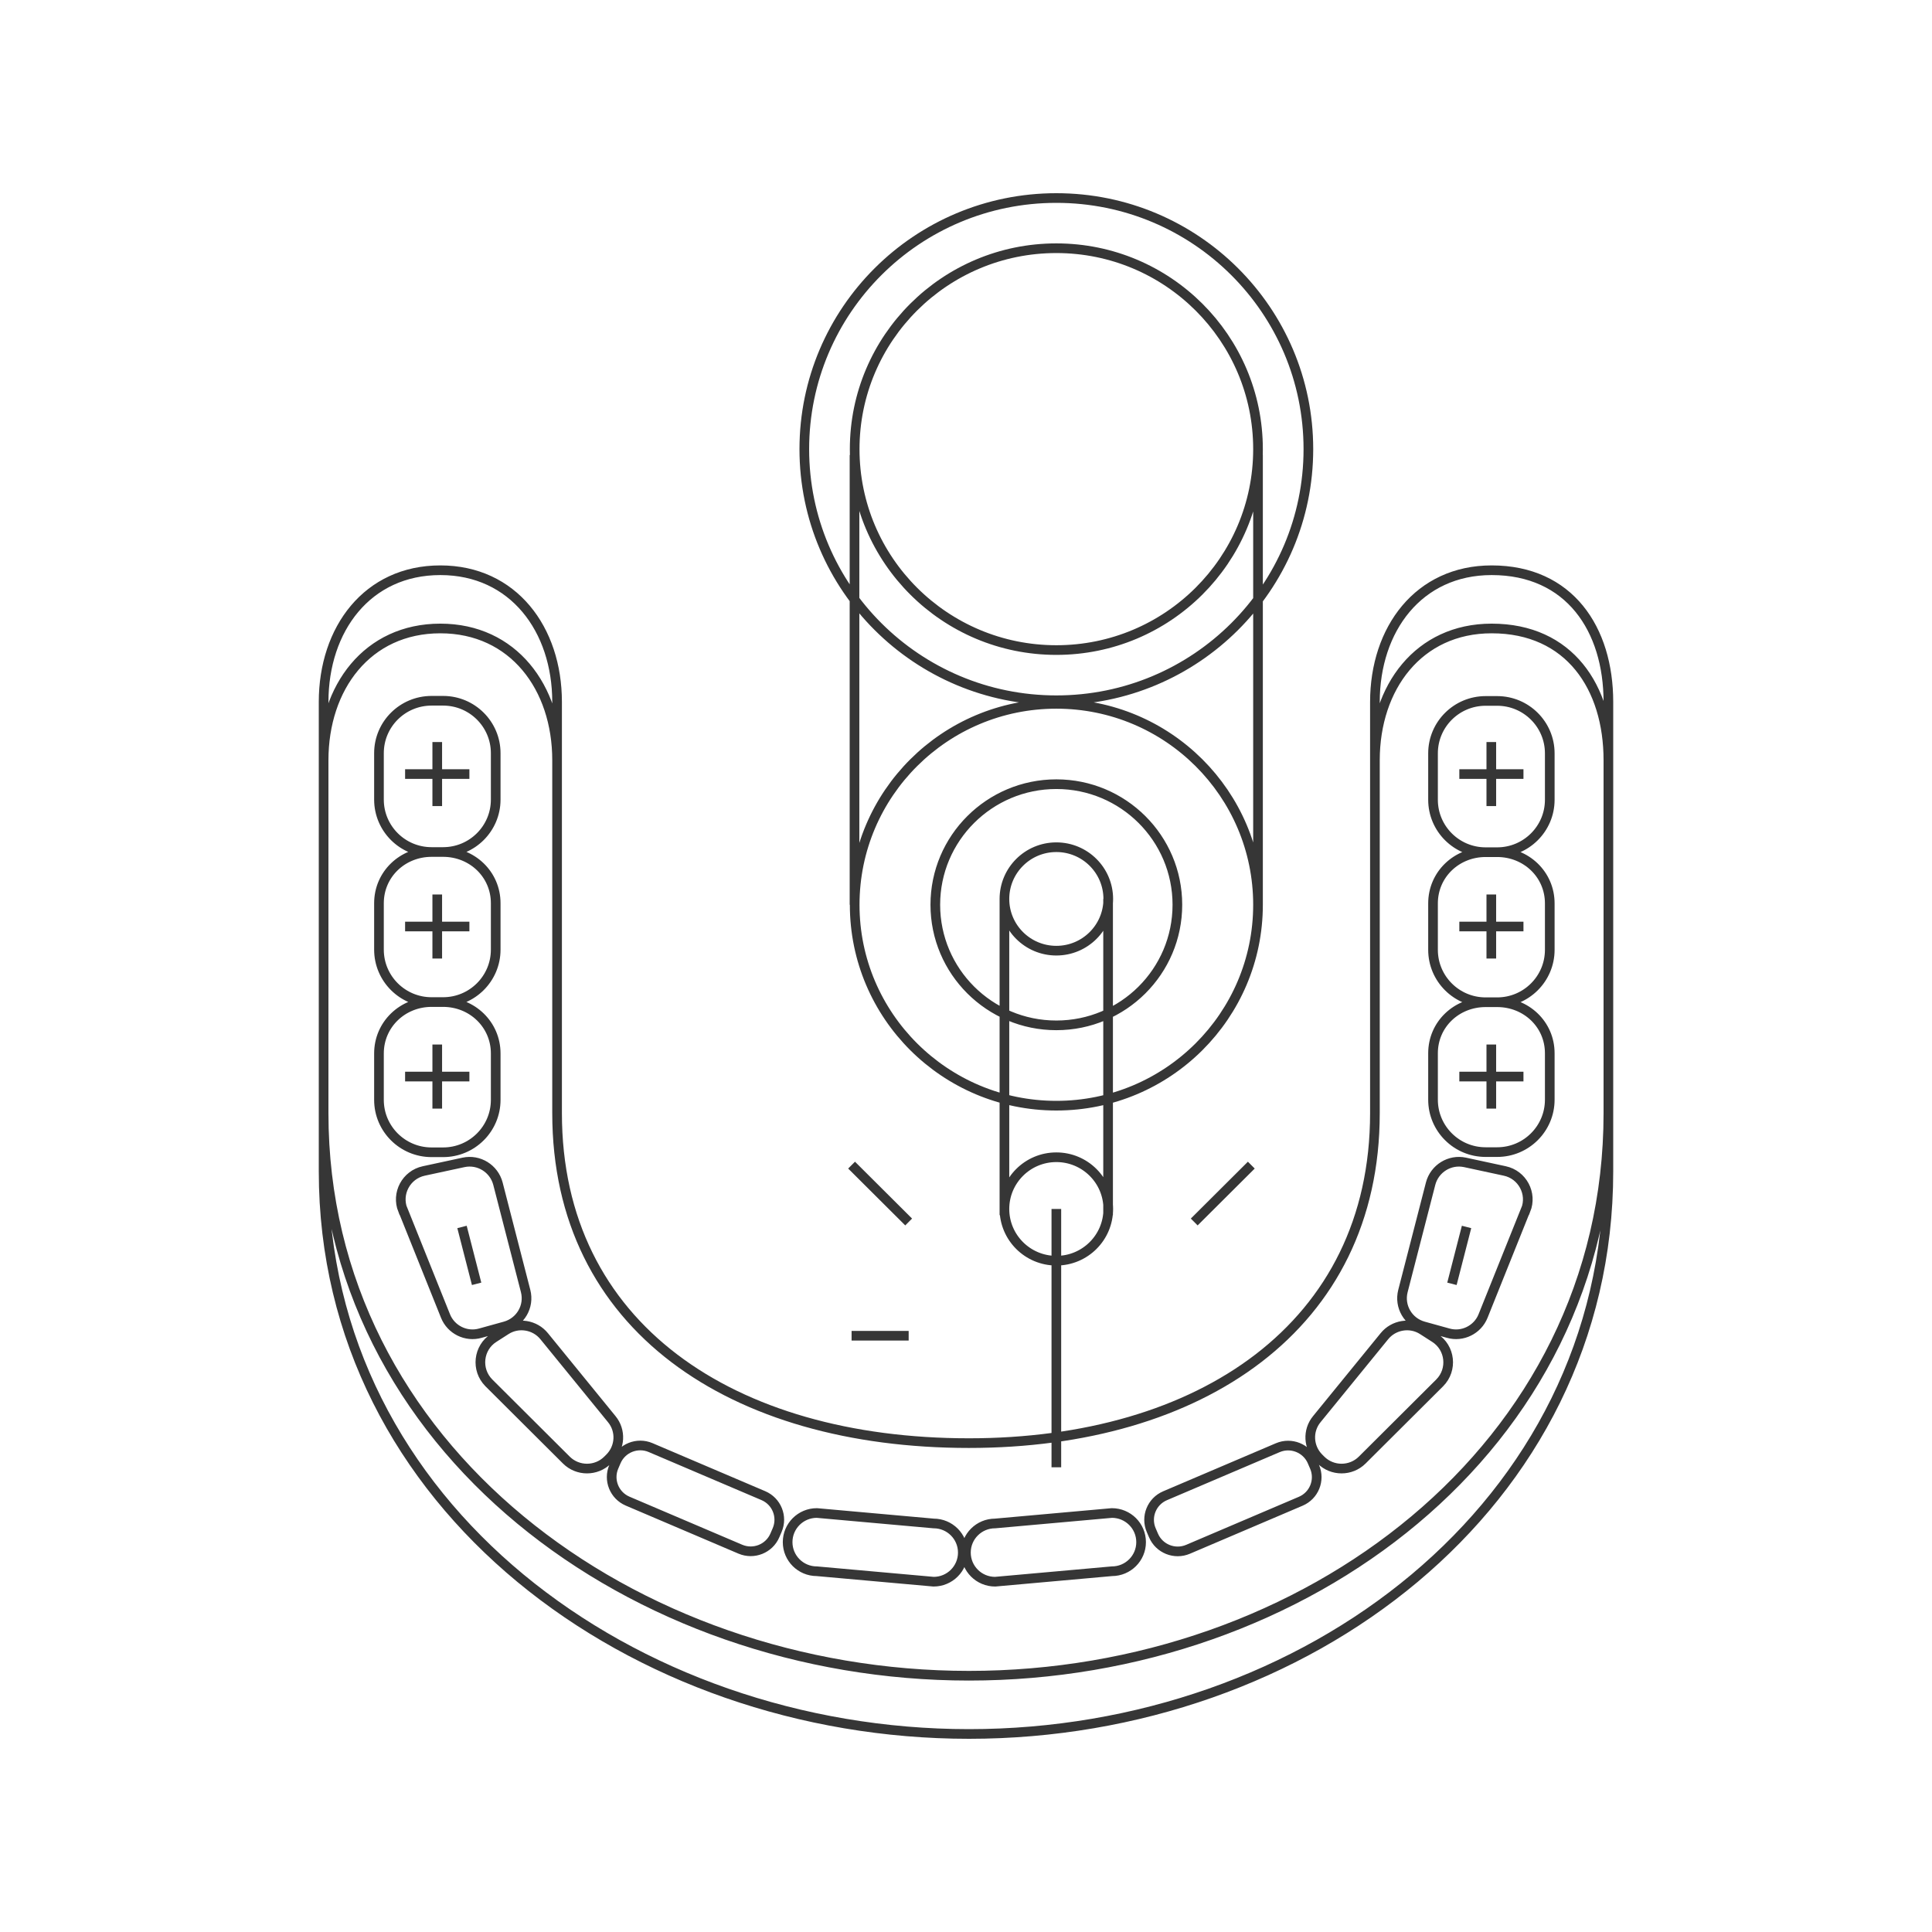 <svg width="400" height="400" viewBox="0 0 400 400" fill="none" xmlns="http://www.w3.org/2000/svg">
<path d="M207.955 186.116V251.581M207.955 186.116C207.955 192.031 212.768 196.826 218.705 196.826C224.642 196.826 229.455 192.031 229.455 186.116C229.455 180.201 224.642 175.406 218.705 175.406C212.768 175.406 207.955 180.201 207.955 186.116ZM229.419 186.116V251.581M218.705 250.305V303.784M260.458 187.322C260.458 210.296 241.764 228.92 218.705 228.92C195.646 228.92 176.952 210.296 176.952 187.322C176.952 164.348 195.646 145.723 218.705 145.723C241.764 145.723 260.458 164.348 260.458 187.322ZM260.458 187.322V94.195M176.917 187.322V94.195M115.338 157.391C115.338 142.319 106.261 130.119 91.169 130.119C76.041 130.119 67 142.319 67 157.391V242.538C67 311.798 131.106 359 200.623 359C270.14 359 333 311.798 333 242.538V157.391C333 142.319 324.956 130.119 308.831 130.119C293.703 130.119 284.662 142.319 284.662 157.391M307.585 207.501H309.97M307.585 207.501C301.57 207.501 296.693 212.075 296.693 218.069V227.679C296.693 233.672 301.57 238.531 307.585 238.531H309.97C315.986 238.531 320.862 233.672 320.862 227.679V218.069C320.862 212.075 315.986 207.501 309.97 207.501M307.585 207.501C301.57 207.501 296.693 202.642 296.693 196.649V187.038C296.693 181.045 301.57 176.435 307.585 176.435M309.97 207.501C315.986 207.501 320.862 202.642 320.862 196.649V187.038C320.862 181.045 315.986 176.435 309.97 176.435M307.585 176.435H309.97M307.585 176.435C301.57 176.435 296.693 171.576 296.693 165.583V155.972C296.693 149.979 301.57 145.12 307.585 145.12H309.97C315.986 145.12 320.862 149.979 320.862 155.972V165.583C320.862 171.576 315.986 176.435 309.97 176.435M89.353 207.465C83.338 207.465 78.462 212.111 78.462 218.104V227.715C78.462 233.708 83.338 238.566 89.353 238.566H91.738C97.754 238.566 102.63 233.708 102.63 227.715V218.104C102.63 212.111 97.754 207.465 91.738 207.465M89.353 207.465H91.738M89.353 207.465C83.338 207.465 78.462 202.607 78.462 196.613V187.003C78.462 181.009 83.338 176.399 89.353 176.399M91.738 207.465C97.754 207.465 102.63 202.607 102.63 196.613V187.003C102.63 181.009 97.754 176.399 91.738 176.399M89.353 176.399H91.738M89.353 176.399C83.338 176.399 78.462 171.541 78.462 165.547V155.937C78.462 149.943 83.338 145.085 89.353 145.085H91.738C97.754 145.085 102.63 149.943 102.63 155.937V165.547C102.63 171.541 97.754 176.399 91.738 176.399M90.528 153.632V166.895M83.872 160.263H97.184M90.528 185.194V198.457M83.872 191.826H97.184M90.528 216.26V229.523M83.872 222.892H97.184M308.76 153.632V166.895M302.139 160.263H315.416M308.76 185.194V198.457M302.139 191.826H315.416M308.76 216.26V229.523M302.139 222.892H315.416M95.654 254.028L98.679 265.802M303.634 254.028L300.609 265.802M188.129 276.548H176.312M247.252 253L259.07 241.226M188.129 253L176.312 241.226M243.764 187.322C243.764 201.11 232.545 212.288 218.705 212.288C204.866 212.288 193.646 201.11 193.646 187.322C193.646 173.533 204.866 162.356 218.705 162.356C232.545 162.356 243.764 173.533 243.764 187.322ZM229.455 250.305C229.455 256.22 224.642 261.015 218.705 261.015C212.768 261.015 207.955 256.22 207.955 250.305C207.955 244.39 212.768 239.595 218.705 239.595C224.642 239.595 229.455 244.39 229.455 250.305ZM260.458 92.989C260.458 115.964 241.764 134.588 218.705 134.588C195.646 134.588 176.952 115.964 176.952 92.989C176.952 70.015 195.646 51.391 218.705 51.391C241.764 51.391 260.458 70.015 260.458 92.989ZM270.887 92.989C270.887 121.702 247.524 144.979 218.705 144.979C189.886 144.979 166.523 121.702 166.523 92.989C166.523 64.276 189.886 41 218.705 41C247.524 41 270.887 64.276 270.887 92.989ZM200.587 298.783C151.609 298.783 115.338 274.704 115.338 230.481V145.333C115.338 130.261 106.261 118.062 91.169 118.062C76.041 118.062 67 130.261 67 145.333V230.481C67 299.741 131.106 346.942 200.623 346.942C270.14 346.942 333 299.741 333 230.481V145.333C333 130.261 324.956 118.062 308.831 118.062C293.703 118.062 284.662 130.261 284.662 145.333V230.481C284.662 274.668 248.391 298.783 200.623 298.783H200.587ZM230.202 325.31L206.033 327.473C202.687 327.473 199.982 324.778 199.982 321.444C199.982 318.111 202.687 315.416 206.033 315.416L230.202 313.252C233.548 313.252 236.253 315.947 236.253 319.281C236.253 322.615 233.548 325.31 230.202 325.31ZM298.081 286.3L282.028 302.294C279.679 304.635 275.835 304.635 273.485 302.294L273.058 301.869C270.851 299.67 270.673 296.194 272.631 293.818L286.62 276.654C288.542 274.278 291.995 273.711 294.558 275.377L297.049 276.973C300.288 279.03 300.787 283.569 298.081 286.3ZM241.213 309.676L264.547 299.731C267.312 298.552 270.513 299.83 271.696 302.586L272.172 303.694C273.355 306.449 272.072 309.638 269.306 310.817L245.973 320.762C243.207 321.94 240.007 320.662 238.824 317.907L238.348 316.798C237.165 314.043 238.447 310.854 241.213 309.676ZM315.843 250.553L307.051 272.469C305.912 275.306 302.78 276.867 299.826 276.016L294.7 274.597C291.532 273.711 289.646 270.483 290.464 267.292L296.195 245.056C297.014 241.935 300.146 239.985 303.314 240.659L311.536 242.432C315.203 243.212 317.267 247.113 315.879 250.553H315.843ZM169.122 325.31L193.29 327.473C196.636 327.473 199.341 324.778 199.341 321.444C199.341 318.111 196.636 315.416 193.29 315.416L169.122 313.252C165.776 313.252 163.07 315.947 163.07 319.281C163.07 322.615 165.776 325.31 169.122 325.31ZM101.207 286.3L117.26 302.294C119.609 304.635 123.453 304.635 125.803 302.294L126.23 301.869C128.437 299.67 128.615 296.194 126.657 293.818L112.668 276.654C110.746 274.278 107.293 273.711 104.73 275.377L102.239 276.973C99 279.03 98.501 283.569 101.207 286.3ZM153.28 320.741L129.946 310.796C127.181 309.617 125.898 306.429 127.081 303.673L127.557 302.565C128.74 299.81 131.941 298.532 134.706 299.71L158.04 309.655C160.805 310.834 162.088 314.022 160.905 316.778L160.429 317.886C159.246 320.641 156.045 321.919 153.28 320.741ZM83.445 250.553L92.237 272.469C93.376 275.306 96.508 276.867 99.463 276.016L104.588 274.597C107.756 273.711 109.643 270.483 108.824 267.292L103.093 245.056C102.274 241.935 99.142 239.985 95.974 240.659L87.752 242.432C84.085 243.212 82.021 247.113 83.409 250.553H83.445Z" stroke="#363636" stroke-width="2" stroke-miterlimit="10"/>
</svg>
